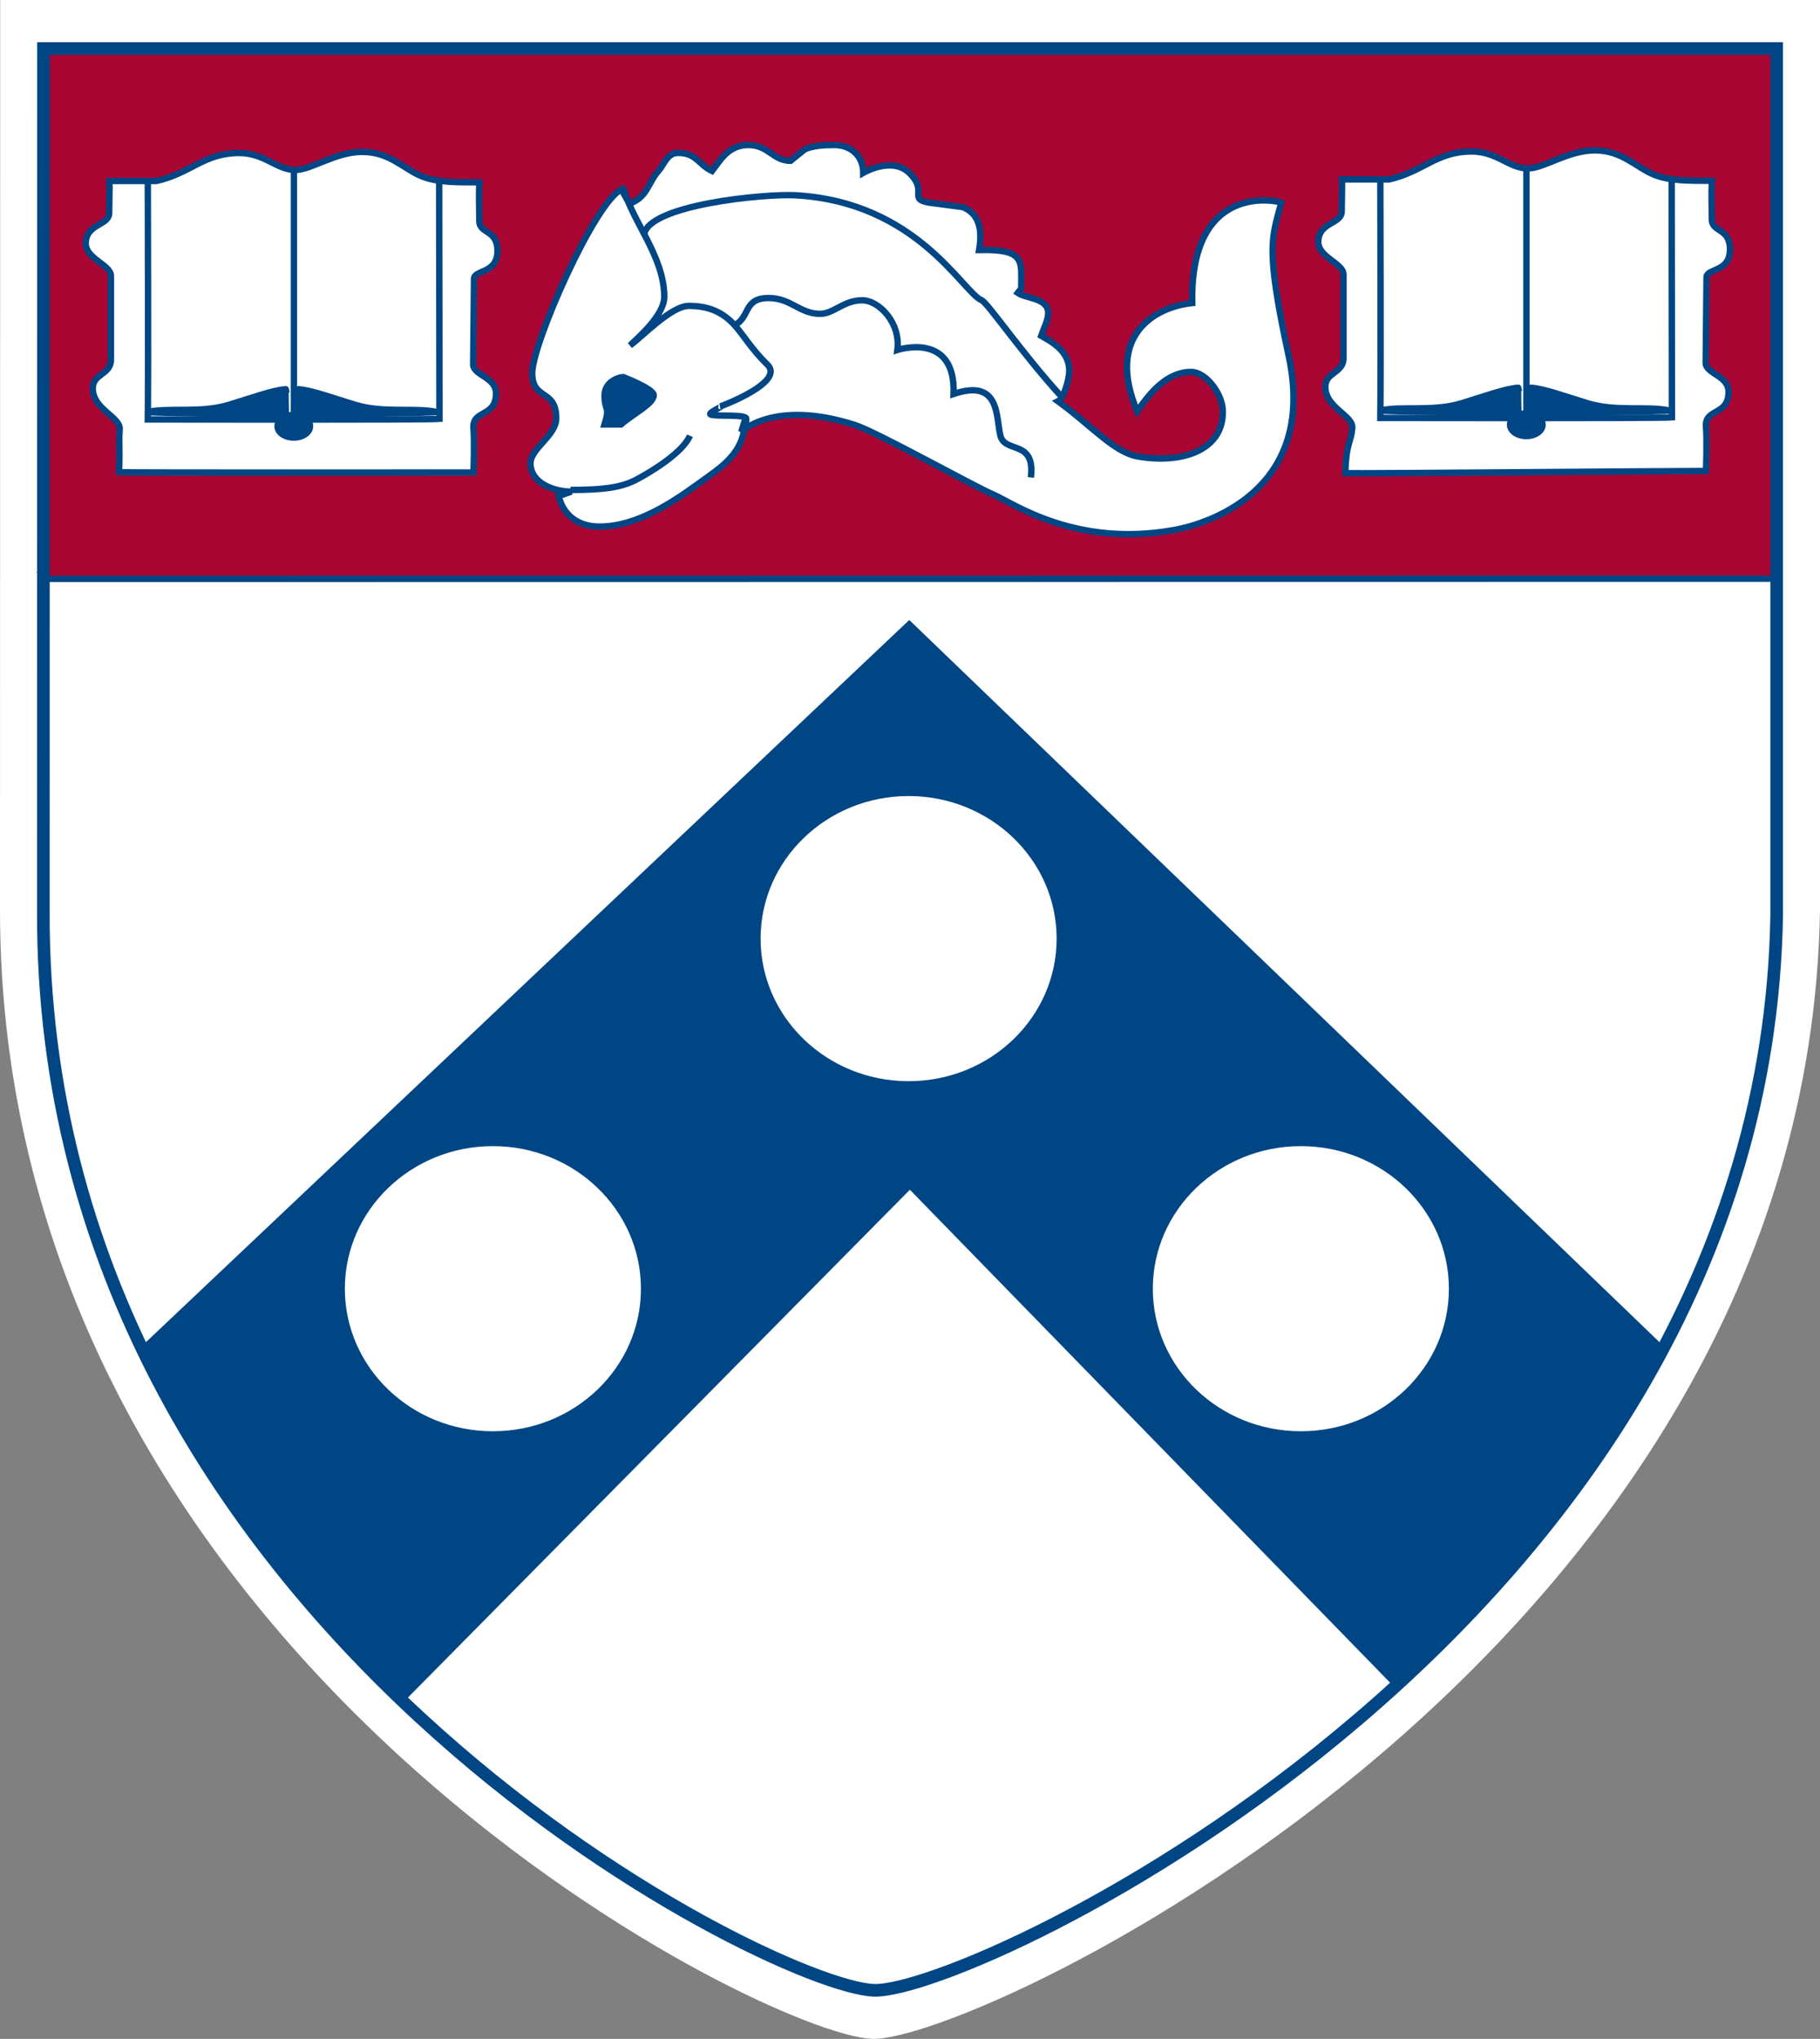 <?xml version="1.0" encoding="utf-8"?>
<!-- Generator: Adobe Illustrator 16.0.3, SVG Export Plug-In . SVG Version: 6.00 Build 0)  -->
<!DOCTYPE svg PUBLIC "-//W3C//DTD SVG 1.1 Basic//EN" "http://www.w3.org/Graphics/SVG/1.1/DTD/svg11-basic.dtd">
<svg version="1.1" baseProfile="basic" xmlns="http://www.w3.org/2000/svg" xmlns:xlink="http://www.w3.org/1999/xlink" x="0px"
	 y="0px" width="144px" height="161.214px" viewBox="0 0 144 161.214" xml:space="preserve">
<rect x="0" y="0" width="144" height="161.214" fill="#808080" stroke="none"/>
<g>
	<path fill="#FFFFFF" d="M0.015,0H144c0,0,0,70.733,0,71.981c-0.974,58.674-66.725,89.515-74.996,89.23
		C60.401,160.917-0.18,130.741,0,71.677C0.004,70.613,0.015,0,0.015,0z"/>
	<path fill="none" stroke="#000000" stroke-width="0.471" stroke-miterlimit="3.864" d="M137.343,3.212"/>
	<path fill="#FFFFFF" d="M3.487,3.827h137.131c0,0,0,67.366,0,68.554c-0.93,55.881-63.551,85.25-71.429,84.981
		c-8.19-0.28-65.889-29.02-65.715-85.273C3.476,71.079,3.487,3.827,3.487,3.827z"/>
	<path fill="#A90533" stroke="#A90533" stroke-width="0.504" stroke-miterlimit="3.864" d="M3.474,45.489
		C3.673,45.687,3.482,3.838,3.482,3.838h137.031c0,0,0,22.444,0,41.652L3.474,45.489z"/>
	<path fill="#004684" stroke="#004684" stroke-width="0.504" stroke-miterlimit="3.864" d="M11.153,106.466
		c5.27,11.079,11.787,20,20.935,27.59l39.902-40.343l38.406,39.395c7.918-7.239,15.629-16.006,21.155-26.391L71.941,49.37
		l-60.516,57.214L11.153,106.466z"/>
	<path fill="none" stroke="#000000" stroke-width="0.471" stroke-miterlimit="3.864" d="M36.535,2.689"/>
	<path fill="none" stroke="#000000" stroke-width="0.471" stroke-miterlimit="3.864" d="M32.356,3.123"/>
	<path fill="none" stroke="#000000" stroke-width="0.471" stroke-miterlimit="3.864" d="M6.062,3.123"/>
	<path fill="none" stroke="#000000" stroke-width="0.471" stroke-miterlimit="3.864" d="M15.121,3.479"/>
	<path fill="none" stroke="#000000" stroke-width="0.471" stroke-miterlimit="3.864" d="M24.016,3.123"/>
	<path fill="none" stroke="#000000" stroke-width="0.471" stroke-miterlimit="3.864" d="M111.266,3.123"/>
	<path fill="none" stroke="#000000" stroke-width="0.471" stroke-miterlimit="3.864" d="M119.814,3.837"/>
	<path fill="none" stroke="#000000" stroke-width="0.471" stroke-miterlimit="3.864" d="M128.503,3.659"/>
	<path fill="none" stroke="#000000" stroke-width="0.471" stroke-miterlimit="3.864" d="M28.512,2.765"/>
	<path fill="none" stroke="#000000" stroke-width="0.471" stroke-miterlimit="3.864" d="M19.613,3.123"/>
	<path fill="none" stroke="#000000" stroke-width="0.471" stroke-miterlimit="3.864" d="M10.555,2.765"/>
	<path fill="none" stroke="#000000" stroke-width="0.471" stroke-miterlimit="3.864" d="M72.019,35.793"/>
	<path fill="none" stroke="#000000" stroke-width="0.471" stroke-miterlimit="3.864" d="M54.829,39.008"/>
	<path fill="none" stroke="#000000" stroke-width="0.471" stroke-miterlimit="3.864" d="M46.072,41.15"/>
	<path fill="none" stroke="#000000" stroke-width="0.471" stroke-miterlimit="3.864" d="M81.286,40.436"/>
	<path fill="none" stroke="#000000" stroke-width="0.471" stroke-miterlimit="3.864" d="M132.999,3.302"/>
	<path fill="none" stroke="#000000" stroke-width="0.471" stroke-miterlimit="3.864" d="M115.762,2.765"/>
	<path fill="none" stroke="#000000" stroke-width="0.471" stroke-miterlimit="3.864" d="M89.44,41.685"/>
	<path fill="none" stroke="#000000" stroke-width="0.471" stroke-miterlimit="3.864" d="M124.31,3.479"/>
	<path fill="none" stroke="#000000" stroke-width="0.471" stroke-miterlimit="3.864" d="M106.866,2.765"/>
	
		<line fill="none" stroke="#004684" stroke-width="0.504" stroke-miterlimit="3.864" x1="3.474" y1="45.772" x2="140.504" y2="45.754"/>
	<path fill="none" stroke="#000000" stroke-width="0.471" stroke-miterlimit="3.864" d="M67.628,33.551"/>
	<path fill="none" stroke="#000000" stroke-width="0.471" stroke-miterlimit="3.864" d="M50.335,41.507"/>
	<path fill="none" stroke="#000000" stroke-width="0.471" stroke-miterlimit="3.864" d="M58.814,34.902"/>
	<path fill="none" stroke="#000000" stroke-width="0.471" stroke-miterlimit="3.864" d="M41.103,3.123"/>
	<path fill="none" stroke="#000000" stroke-width="0.471" stroke-miterlimit="3.864" d="M93.335,24.368"/>
	<path fill="none" stroke="#000000" stroke-width="0.471" stroke-miterlimit="3.864" d="M84.948,41.328"/>
	<path fill="none" stroke="#000000" stroke-width="0.471" stroke-miterlimit="3.864" d="M63.44,32.791"/>
	<path fill="none" stroke="#000000" stroke-width="0.471" stroke-miterlimit="3.864" d="M81.576,23.297"/>
	<path fill="none" stroke="#000000" stroke-width="0.471" stroke-miterlimit="3.864" d="M97.886,39.186"/>
	<path fill="none" stroke="#000000" stroke-width="0.471" stroke-miterlimit="3.864" d="M89.617,28.832"/>
	<path fill="none" stroke="#000000" stroke-width="0.471" stroke-miterlimit="3.864" d="M76.897,38.115"/>
	<path fill="none" stroke="#000000" stroke-width="0.471" stroke-miterlimit="3.864" d="M93.304,41.238"/>
	<path fill="none" stroke="#000000" stroke-width="0.471" stroke-miterlimit="3.864" d="M85.573,32.147"/>
	<path fill="none" stroke="#000000" stroke-width="0.252" stroke-miterlimit="3.864" d="M29,131.396"/>
	<path fill="#FFFFFF" stroke="#004684" stroke-width="0.504" stroke-miterlimit="3.864" d="M106.178,14.188h3.73
		c2.733-0.624,3.729-2.209,6.531-2.209c2.018,0,2.969,1.34,4.45,1.34c1.252,0,3.173-1.428,5.282-1.428
		c2.154,0,3.22,1.294,4.635,1.896c1.252,0.536,2.895,0.507,4.634,0.507c-0.048,1.25,0,1.993,0,3.041
		c0,1.071,1.435,0.647,1.435,2.389c0,1.83-1.855,1.473-1.855,2.209l-0.066,6.806c0.093,0.848,1.808,0.96,1.808,2.253
		c0,1.919-1.91,1.255-1.785,2.768c0.092,1.115,0,3.481,0,3.481c-3.685,0-27.376,0.216-28.534,0.172
		c0.07-2.522,0.462-2.372,0.548-3.587c0.07-0.982-2.13-1.584-2.13-3.236c0-1.139,1.318-1.071,1.435-2.143v-6.784
		c-0.069-0.893-2.062-1.339-1.993-2.61c0.083-1.522,1.854-1.328,1.854-2.344C106.154,16.265,106.202,14.613,106.178,14.188z"/>
	<path fill="none" stroke="#004684" stroke-width="0.504" stroke-miterlimit="3.864" d="M109.213,14.301
		c0,0,0.047,15.175,0,18.746c0,0,22.103,0.044,23.074-0.045c0-4.04-0.022-18.813-0.022-18.813"/>
	
		<line fill="none" stroke="#004684" stroke-width="0.504" stroke-miterlimit="3.864" x1="120.773" y1="13.363" x2="120.773" y2="33.091"/>
	<path fill="#004684" stroke="#004684" stroke-width="0.504" stroke-miterlimit="3.864" d="M121.124,30.659
		c0.972,0.044,2.758,0.701,4.493,1.227c2.246,0.68,4.63,0.204,6.394,0.558c0.557,0.112-10.887,0.201-10.887,0.201
		C121.168,30.435,121.124,30.659,121.124,30.659z"/>
	<g>
		
			<ellipse fill="#004684" stroke="#004684" stroke-width="0.504" stroke-miterlimit="3.864" cx="120.762" cy="33.583" rx="1.287" ry="0.894"/>
		<path fill="#004684" stroke="#004684" stroke-width="0.504" stroke-miterlimit="3.864" d="M120.762,33.583"/>
	</g>
	<path fill="#004684" stroke="#004684" stroke-width="0.504" stroke-miterlimit="3.864" d="M120.132,30.659
		c-0.974,0.044-2.759,0.701-4.496,1.227c-2.246,0.68-4.628,0.204-6.391,0.558c-0.558,0.112,10.887,0.201,10.887,0.201
		C120.085,30.435,120.132,30.659,120.132,30.659z"/>
	<path fill="#FFFFFF" stroke="#004684" stroke-width="0.504" stroke-miterlimit="3.864" d="M44.197,39.227
		c0.369,1.45,1.458,2.41,3.242,2.41c3.313,0,6.511-2.456,8.434-3.838c1.505-1.071,3.058-2.209,3.058-4.553l-0.277,0.893
		c0,0,2.595-2.588,8.987-0.536c1.778,0.571,9.385,4.842,11.029,5.535c1.414,0.603,6.367,4.156,14.108,2.786
		c0,0,11.819-1.626,9.179-13.798c-1.886-8.7-1.302-9.318-0.582-12.107c-0.277-0.134-7.229-1.696-7.044,7.944
		c-3.014,0.313-6.858,2.588-4.355,8.57c1.02-1.518,2.386-3.125,4.263-3.125c1.181,0,2.427,1.697,2.502,2.946
		c0.187,3.035-2.872,4.374-6.671,3.749c-1.927-0.316-3.701-2.451-6.356-4.372c0.465-0.223,0.887-1.787,0.887-2.412
		c0-1.54-1.32-2.253-2.222-2.768c0.185-0.535,0.554-1.25,0.554-1.785c0-1.227-1.737-1.138-2.409-1.606
		c0.277-0.38,0.277-0.156,0.277-0.715c0-1.786,0.28-2.768-3.334-2.677c0.301-1.764-0.07-2.901-1.299-3.393l-2.688-0.356
		c-1.667-0.312-0.003-0.868-1.543-2.351c-1.374-1.325-3.635,0-3.635,0c0-1.228-0.845-2.202-2.327-2.202
		c-0.789,0-1.761,0.067-2.315,0.358l-1.114,0.893c-1.391,0-1.737-1.25-3.336-1.25s-2.248,1.25-2.873,2.054
		c-1.09-0.514-1.228-1.428-2.687-1.428c-0.857,0-1.112,0.915-1.482,1.338c-0.952,1.049-0.883,2.136-2.366,2.672l-0.551-0.97
		c-0.019-0.061-0.033-0.123-0.048-0.185c-2.18,1.049-7.092,12.251-7.092,14.549c0,2.188,1.901,1.229,1.901,3.573
		c0,1.383-2.038,2.388-2.038,3.57c0,1.495,1.737,2.231,3.242,2.231L44.197,39.227z"/>
	<path fill="#004684" stroke="#004684" stroke-width="0.504" stroke-miterlimit="3.864" d="M49.315,29.815
		c0,0,2.41,0.927,2.41,1.428c0,0.678-1.558,1.427-2.594,2.32h-1.298c0.465-1.518,0-0.964,0-2.32
		C47.833,30.226,48.908,29.815,49.315,29.815z"/>
	<path fill="none" stroke="#004684" stroke-width="0.504" stroke-miterlimit="3.864" d="M58.119,25.707
		c1.252-0.602,0.671-2.142,2.688-2.142c1.783,0,2.456,1.249,4.077,1.249c1.089,0,1.853-1.071,3.335-1.071
		c1.32,0,3.058,1.786,2.781,3.928c0,0,4.632-1.518,4.447,3.481c3.706-1.25,3.338,1.808,3.706,3.302
		c0.373,1.429,2.781,0.269,2.41,3.303"/>
	<path fill="#FFFFFF" stroke="#004684" stroke-width="0.504" stroke-miterlimit="3.864" d="M8.66,14.31h3.73
		c2.734-0.625,3.73-2.21,6.533-2.21c2.017,0,2.965,1.339,4.447,1.339c1.25,0,3.176-1.428,5.283-1.428
		c2.156,0,3.221,1.294,4.634,1.896c1.25,0.536,2.895,0.508,4.634,0.508c-0.046,1.249,0,1.991,0,3.041
		c0,1.071,1.437,0.647,1.437,2.387c0,1.83-1.855,1.473-1.855,2.209l-0.068,6.808c0.092,0.847,1.807,0.958,1.807,2.253
		c0,1.92-1.908,1.255-1.783,2.767c0.092,1.117,0,3.481,0,3.481c-3.685,0-26.876,0.023-28.034-0.022
		c0.07-2.522-0.039-2.177,0.046-3.392c0.07-0.982-2.131-1.584-2.131-3.236c0-1.138,1.32-1.071,1.437-2.142v-6.785
		c-0.068-0.892-2.062-1.338-1.994-2.611c0.085-1.521,1.855-1.326,1.855-2.343C8.638,16.385,8.684,14.733,8.66,14.31z"/>
	<path fill="none" stroke="#004684" stroke-width="0.504" stroke-miterlimit="3.864" d="M11.695,14.421c0,0,0.046,15.175,0,18.746
		c0,0,22.102,0.044,23.076-0.045c0-4.039-0.024-18.812-0.024-18.812"/>
	
		<line fill="none" stroke="#004684" stroke-width="0.504" stroke-miterlimit="3.864" x1="23.256" y1="13.483" x2="23.256" y2="33.211"/>
	<path fill="#004684" stroke="#004684" stroke-width="0.504" stroke-miterlimit="3.864" d="M23.603,30.779
		c0.974,0.045,2.761,0.702,4.496,1.227c2.246,0.682,4.628,0.204,6.393,0.558c0.557,0.111-10.889,0.201-10.889,0.201
		C23.649,30.556,23.603,30.779,23.603,30.779z"/>
	<g>
		
			<ellipse fill="#004684" stroke="#004684" stroke-width="0.504" stroke-miterlimit="3.864" cx="23.244" cy="33.703" rx="1.285" ry="0.894"/>
		<path fill="#004684" stroke="#004684" stroke-width="0.504" stroke-miterlimit="3.864" d="M23.246,33.703"/>
	</g>
	<path fill="#004684" stroke="#004684" stroke-width="0.504" stroke-miterlimit="3.864" d="M22.615,30.779
		c-0.974,0.045-2.76,0.702-4.496,1.227c-2.246,0.682-4.628,0.204-6.395,0.558c-0.555,0.111,10.891,0.201,10.891,0.201
		C22.567,30.556,22.615,30.779,22.615,30.779z"/>
	<g>
		<path fill="#FFFFFF" stroke="#004684" stroke-width="0.504" stroke-miterlimit="3.864" d="M27.033,101.9
			c0-6.365,5.357-11.528,11.964-11.528c6.609,0,11.966,5.163,11.966,11.528c0,6.366-5.357,11.521-11.966,11.521
			C32.39,113.421,27.033,108.266,27.033,101.9z"/>
		<path fill="#FFFFFF" stroke="#004684" stroke-width="0.504" stroke-miterlimit="3.864" d="M38.997,101.9"/>
	</g>
	<g>
		
			<ellipse fill="#FFFFFF" stroke="#004684" stroke-width="0.504" stroke-miterlimit="3.864" cx="71.89" cy="74.216" rx="11.964" ry="11.525"/>
		<path fill="#FFFFFF" stroke="#004684" stroke-width="0.504" stroke-miterlimit="3.864" d="M71.89,74.216"/>
	</g>
	<g>
		<path fill="#FFFFFF" stroke="#004684" stroke-width="0.504" stroke-miterlimit="3.864" d="M90.96,101.9
			c0-6.365,5.356-11.528,11.966-11.528c6.606,0,11.963,5.163,11.963,11.528c0,6.366-5.356,11.521-11.963,11.521
			C96.316,113.421,90.96,108.266,90.96,101.9z"/>
		<path fill="#FFFFFF" stroke="#004684" stroke-width="0.504" stroke-miterlimit="3.864" d="M102.926,101.9"/>
	</g>
	<path fill="none" stroke="#004684" stroke-width="0.504" stroke-miterlimit="3.864" d="M83.89,31.256
		c-3.057-3.365-5.753-7.316-6.218-7.513c-1.505-0.625-5.097-7.766-14.733-8.302c-2.449-0.136-11.665,0.759-11.982,3.117"/>
	<path fill="none" stroke="#004684" stroke-width="0.504" stroke-miterlimit="3.864" d="M58.991,33.852
		c0.035-0.231,0.056-0.477,0.056-0.736c0-0.383-2.259-0.166-2.796-0.326c-0.371-0.111,0.994-0.656,0.756-0.656
		c1.39-0.536,4.951-2.103,3.708-3.303c-1.206-1.161-1.925-2.388-2.596-3.125c-0.903-0.982-1.969-1.518-3.614-1.518
		c-1.413,0-3.703,2.452-4.654,3.122c0.697-0.67,2.707-2.408,2.707-3.836c0-3.213-2.57-6.003-3.242-8.659"/>
	<path fill="none" stroke="#004684" stroke-width="0.504" stroke-miterlimit="3.864" d="M45.137,38.739
		c2.546,0,3.983-0.178,5.189-0.803c1.32-0.691,3.706-2.187,4.263-3.481"/>
	<path fill="none" stroke="#004684" stroke-miterlimit="3.864" d="M3.443,3.838h137.129c0,0,0,67.366,0,68.554
		c-0.928,55.88-63.549,85.25-71.427,84.98c-8.191-0.28-65.889-29.02-65.715-85.271C3.432,71.09,3.443,3.838,3.443,3.838z"/>
</g>
</svg>
